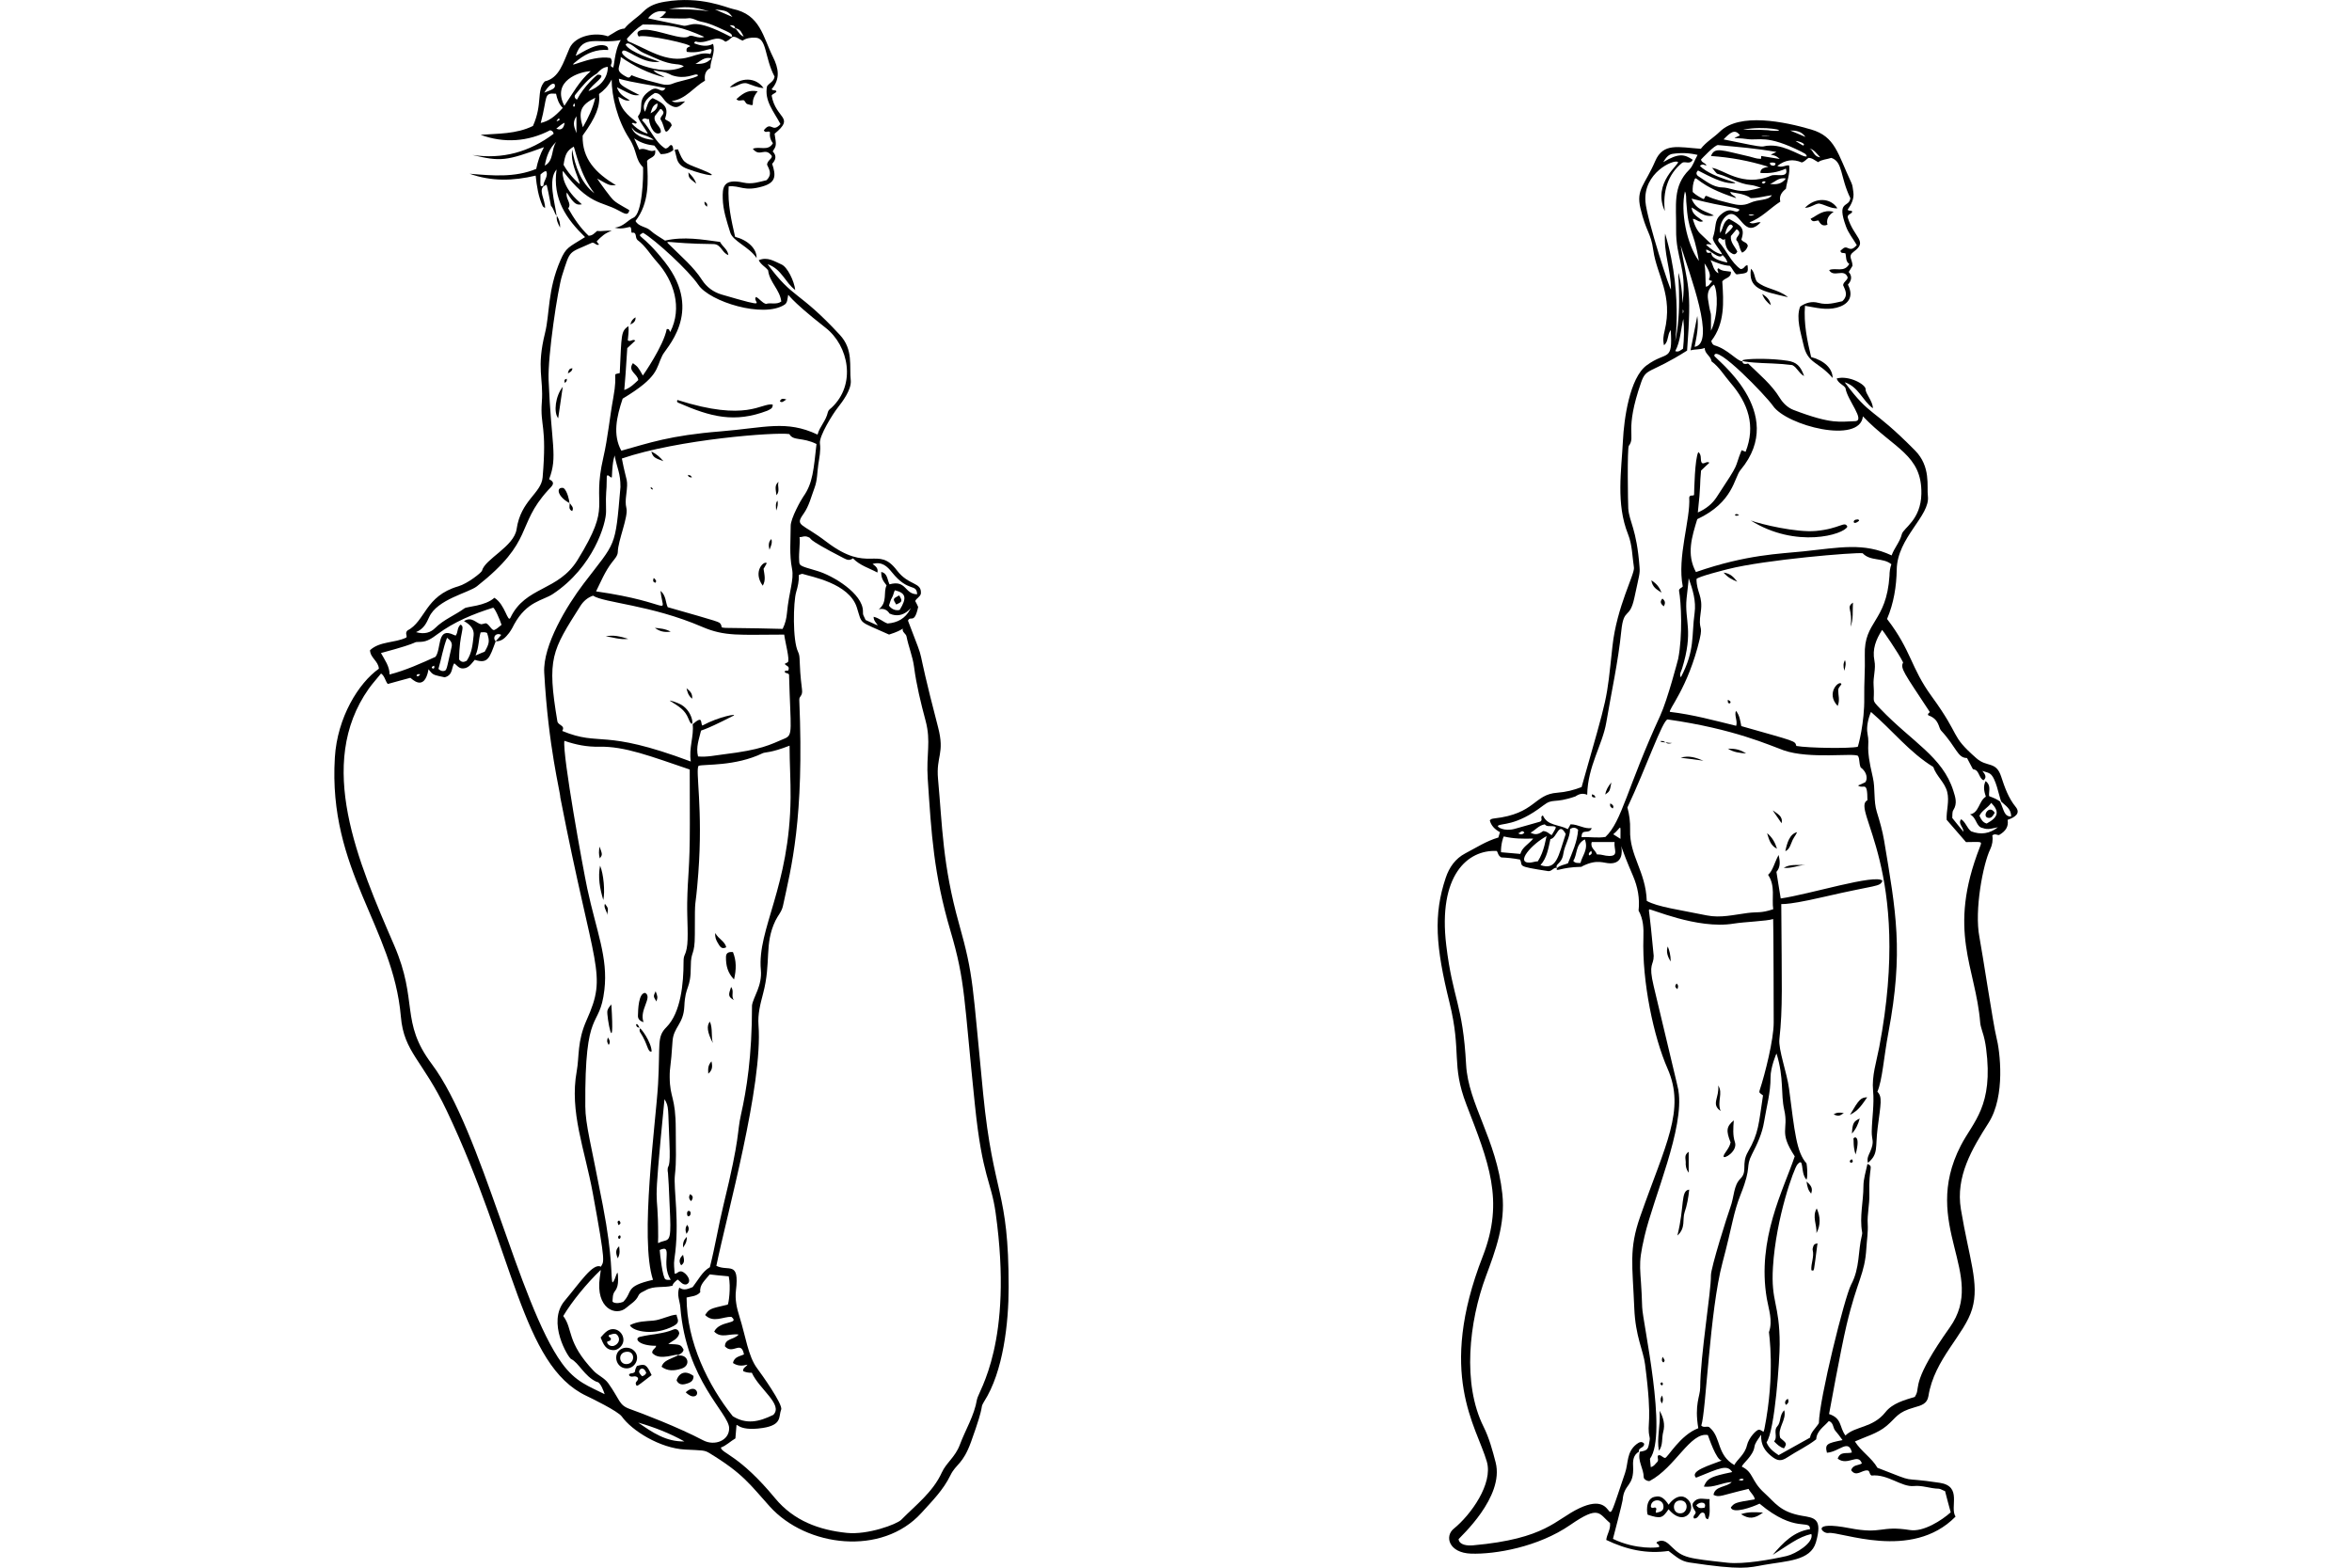 <?xml version="1.0" encoding="utf-8"?>
<!-- Generator: Adobe Illustrator 23.0.1, SVG Export Plug-In . SVG Version: 6.00 Build 0)  -->
<svg version="1.2" baseProfile="tiny" id="Layer_1" xmlns="http://www.w3.org/2000/svg" xmlns:xlink="http://www.w3.org/1999/xlink"
	 x="0px" y="0px" viewBox="0 0 900 600" xml:space="preserve">
<g>
	<path d="M366.96,353.51c-6.32-22.55-6.38-37.67-8.01-55.27c-0.83-9,2.67-9.67,0-19.93c-9.95-38.2-3.53-19.79-11.51-40.78
		c0.99-2.17,2.43,1.65,3.9-5.24c-0.31-0.72-0.72-1.54-1.13-2.26c0.51-1.13,1.75-1.44,2.16-2.77c0.44-4.62-4.59-2.95-9.14-8.94
		c-7.45-9.81-10.74,1.47-27.02-10.99c-9.44-7.23-12.15-5.89-8.73-10.68c2.13-3,2.94-6.59,4.21-9.96c1.09-2.89,1-5.96,1.44-8.94
		c0.38-2.57,1-5.34,0.62-8.01c-0.41-2.82,4.99-11.41,6.78-13.66c2.06-2.59,5.22-7,5.03-10.27c-0.64-5.77,1.08-11.95-4.21-17.67
		c-15.86-17.13-17.74-13.51-27.63-27.02c5.34,1.75,6.78,7.09,10.58,9.86c-0.41-3.49-3-8.78-5.24-9.76c-2.7-1.17-5.34-3.08-8.73-1.64
		c0.92,1.85,2.67,2.57,3.6,3.9c0.51,4.52,4.52,7.4,5.03,11.92c-1.85,1.34-4.11,0.31-5.86,0.92c-1.64-0.51-2.47-2.05-3.8-2.67
		c-1.86,1.86,6.6,4.85-13.15-0.92c-3.18-0.93-5.77-2.87-7.5-5.55c-3.31-5.12-7.91-8.94-12.12-13.15c-2.7-2.7-2.07-0.78,16.44-0.62
		c3.05,0.03,3.22,3.37,5.75,4.21c-0.31-2.26-2.26-3.18-3.18-5.03c-6.88-0.92-13.77-2.16-21.06-0.51c-1.85-1.23-3.93-2.34-5.65-3.9
		c-1.67-1.52-4.42-1.34-5.65-3.6c5.34-6.99,4.83-15,4.42-23.01c0.92-1.34,3.6-1.23,3.08-4.11c-2.05,1.13-3.7-1.23-6.06-0.21
		c-0.51-1.03-1.03-2.26-1.95-4.31c2.77,1.95,5.24,2.47,7.7,2.77c0.92,1.13,1.75,2.26,2.47,3.29c1.9,0,3.5-0.5,4.82-1.57
		c-0.18-0.61,0-1.42-0.71-1.92c-0.92-0.1-0.92,1.23-2.36,1.34c-4.01-2.47-5.65-7.5-8.94-10.89c1.03-1.34,1.75-0.1,2.67-0.41
		c0.39,3.49,2.53,6.73,4.52,5.14c0.41-2.36-3.08-3.6-2.26-6.27c0.72-0.92,1.44-1.85,2.05-2.67c0.92,0,0.82,0.72,1.23,1.03
		c0.21,1.23-1.13,1.54-1.13,2.88c2.08,3.12,1.11,7.5,4.31,2.36c-0.31-1.64-1.75-1.64-2.57-2.47c1.34-4.11,0.41-5.65-4.73-8.01
		c-2.05,1.13-2.05,3.49-2.98,5.24c-1.13-2.57,0.1-4.93,3.8-7.19c2.76,0,2.91,2.77,5.55,4.42c2.39,1.5,3.39,1.44,6.06-1.23
		c-1.95,0.1-3.7,0.82-5.14-0.1c5.44-0.72,8.42-5.34,12.74-7.81c-0.31-2.26,0.21-3.9,2.05-4.83c0-3.08,2.05-5.86,1.03-9.25
		c-2.36,1.23-4.73,0.72-7.19-0.21c0.1-1.03,0.92-0.62,1.34-0.51c4.33,0.58,6.98-3.1,10.58-0.1c1.93-0.7,2.21-1.9,3.08-1.9
		c1.27,0.01,2.23,1.03,3.5,1.48c1.34-0.92,3.08-1.23,4.83-1.13c4.52,0,3.51,7.56,7.4,14.9c-0.31,1.95-1.85,2.26-2.88,3.7
		c-1.13,5.55,2.67,9.76,5.14,14.48c-3.29,3.66-3.4-1.45-6.37,2.36c0.62,1.34,1.54,0,2.36,0.72c-0.21,1.44,0.1,2.98,1.13,4.21
		c-1.85,3.29-5.14,1.03-7.7,2.16c2.77,3.47,4.63-0.95,7.29,2.77c0,1.23-1.64,1.54-1.85,3.29c0.62,1.54,2.26,3.6-0.21,5.96
		c-2.67,0.62-5.55,1.66-8.83,0.92c-7.98-1.78-8,2.17-7.91,6.06c0.1,4.52,1.54,8.73,2.88,13.05c1.04,3.38,7.17,5.41,10.07,9.76
		c0.1-3.6-3.39-6.88-8.22-8.12c-1.44-6.27-2.88-12.64-2.47-19.31c4.49-0.45,5.8,2.14,13.05,0c5.06-1.5,5.11-4.1,3.6-8.63
		c1.34-1.44,1.85-3.08,0.21-4.73c1.44-2.26,1.44-2.26,0.72-6.78c7.96-6.56,0.54-5.43-1.13-14.59c0.41-0.82,1.54-0.82,1.85-1.64
		c-0.41-0.72-1.34-0.1-1.85-0.82c3.39-3.9,2.67-8.01,0.51-12.33c-3.87-7.75-4.83-16.25-15.41-18.39
		c-2.44-0.49-12.12-5.06-25.89-2.77c-3.18,0.53-5.99,1.41-8.42,3.9c-2.18,2.23-5.03,3.8-7.09,6.37c-2.42,0.2-3.65,1.5-6.37,2.98
		c-4.5-1.65-12.46-0.43-14.69,4.62c-2.46,5.57-3.86,11.32-9.45,12.64c-3.35,3.58-0.67,8.4-4.52,17.05
		c-6.47,3.18-13.56,2.88-20.03,3.39c8.94,3.29,18.08,2.67,26.61-1.75c0.82,0.21,1.13,0.51,1.34,1.34
		c-9.25,6.99-19.52,9.86-31.13,8.12c10.99,2.57,12.74,2.36,27.43-2.98c-1.54,2.77-2.36,5.44-2.98,8.32
		c-8.22,3.39-16.85,2.57-25.48,1.85c8.32,2.98,16.64,2.77,25.27,0.72c0.41,4.01,1.03,8.01,2.67,11.61c0.1,0.31,0.51,0.41,0.92,0.82
		c0.2-3.11-3.14-7.48,0.23-8.79c0.47-0.18,0.3-1.14,2.03,7.87c1.23,1.44,1.23,2.77,2.16,3.9c-0.62-5.1-3.46-13.9,0-17.77
		c-1.64,11.3,3.8,19,10.89,25.89c-6.35,3.97-7.26,3.87-9.45,8.94c-4.93,11.41-4.02,20.33-5.86,27.74
		c-3.36,13.57-0.53,17.22-1.23,26.5c-0.7,9.27,2.01,8.69,0.31,28.76c-0.52,6.18-8.34,8.74-9.96,19.83
		c-0.98,6.69-12.1,11.4-13.25,15.92c-0.19,0.73-5.51,4.93-9.04,5.96c-12.86,3.73-12.52,13.31-19.52,16.95
		c-1.03,1.13,0.1,1.95-0.41,2.67c-4.52,2.16-10.07,1.34-13.87,4.83c0.1,2.98,3.18,4.11,3.39,7.09c-7.75,5.47-15.91,18.6-16.85,34
		c-2.64,43.24,22.31,64.8,25.26,99.14c1.18,13.77,8.29,16.51,17.57,36.06c25.92,54.61,28.6,97.31,53.42,109.1
		c1.66,0.79,12.09,5.83,13.56,7.91c3.78,5.33,14.53,12.14,24.24,12.64c6.6,0.34,7.35,0.18,9.25,1.34
		c12.95,7.88,15.47,11.96,23.11,20.44c14,15.54,42.96,19.11,58.04,2.47c4.1-4.53,8.36-8.76,11.09-14.38
		c2.2-4.52,4.74-4.05,7.91-12.84c5.82-16.14,3.04-12,4.93-15.31c7.44-11.56,9.45-30.32,9.45-43.86c0-37.69-5.81-34.23-9.76-74.07
		C372.01,376.24,372.71,374.04,366.96,353.51z M251.61,39.57c0.1,2.26-1.34,2.98-2.67,3.8C249.43,41.97,249.57,40.28,251.61,39.57z
		 M309.32,205.58c2.03,0.81-2.7-0.31,13.46,8.01c1.23,0.63,2.26,1.13,3.6,0.1c2.67,2.77,6.16,3.7,9.35,5.44
		c0.4-1.53-0.51-2.34-1.84-3.29c3.6-1.03,5.61,0.95,7.4,3.18c6.35,7.94,9.41,4.08,9.66,8.42c-4.9,0-4-5.62-10.58-3.8
		c-0.93-1.91-0.72-4.21-3.17-4.73c0,2.4,0.63,3.29,2.05,5.14c-1.34,2.69,0.48,6.42-2.98,9.14c1.96-0.44,3.25,0.27,4.11,1.64
		c5.8,2.65,9.08-3.81,7.86-1.55c-1.85,3.42-4.75,5.05-8.6,5.35c-1.64-0.51-3.08-2.05-5.34-2.57c-0.2,2.8,5.16,5-3.08,1.23
		c-1-2.29-1.01-1.65-1.01-3.32c0-6.78-11.52-13.73-17.59-15.48c-7.24-2.09-6.69-1.99-6.83-4.16c-0.18-2.72,0.47-6.61,0.15-8.78
		C306.95,205.68,307.78,204.86,309.32,205.58z M344.27,233.42c-2.45,0.68-4.18-1.54-4.09-1.72c0.4-1.1,0.6-2.11,1.11-2.91
		c0.6-0.93,0.62-1.95,1.13-2.88C346.63,226.94,347.14,228.79,344.27,233.42z M307.39,190.07c-0.89,1.24-4.83,8.33-4.83,11.18
		c0,5.44-0.57,11,0.51,16.44c0.84,4.22-1.16,8.63-1.95,17.05c-0.18,1.95-0.62,3.9-1.64,5.96c-28.12-0.75-22.24,0.34-23.73-1.85
		c-0.59-0.87,0.15-0.64-20.24-6.46c-0.85-1.7-0.59-4.48-2.77-6.26c1.13,10.16,5.53,4.54-24.65,0.21c1.68-3.36,3.4-7.66,6.16-11.2
		c0.95-1.21,2.14-2.47,2.16-3.9c0.06-4.33,4.08-13.49,3.29-16.74c-0.4-1.65-0.3-3.18-0.1-4.83c0.84-7,0.25-4.23-1.64-14.18
		c21.57-7.37,59.02-10.18,64.1-9.35c1.47,2.73,4.94,1.08,10.38,3.8C311.34,179.61,311.06,184.95,307.39,190.07z M268.76,277.69
		c-0.84-0.98,0.42-4.12-3.7-0.51c0.52,4.65-1.55,9.14-0.72,14.28c-34.2-12.83-34.34-5.55-49.21-11.71c1.34-2.16-1.57-2.05-1.85-3.7
		c-4.05-24.13-2.11-26.91,8.83-44.17c1.14-1.79,2.78-3.22,4.83-3.9c4.16,2.77,22.14,3.5,41.71,11.92
		c8.84,3.81,14.37,2.98,31.43,2.98c0.32,2.73,2.32,10.02,1.34,10.59c-1.37,0.8-1.14,0.5-1.08,0.68c0.38,0.74,1.88,0.7,1.39,2.19
		c0,0.79-1.44-0.17-1.44,0.82c0.31,0.72,1.13,0.21,1.64,1.03c0.58,21.33,1.63,23.06-1.64,24.45c-5.78,2.45-8.84,4.3-23.32,6.06
		c-3.19,0.39-6.47,1.13-9.86,0.82c-0.9-3.54,0.41-6.69,1.1-9.72c0.13-0.58-0.29,0.66,12.44-5.88
		C282.38,273.02,275.25,274.18,268.76,277.69z M262.77,363c-0.64,3.15-1.21,2.23-1.21,5.29c0,7.9-0.98,19.26-6.57,24.86
		c-3.74,3.74-2.3,6.33-3.18,21.78c-0.83,14.47-7.13,59.34-1.94,74.9c-11.1,2.52-7.51,4.53-11.4,8.42c-2.65,1.02-4.1,0.17-4.1-0.2
		c0.17-1.3-0.08-2.6,1.02-4.02c0.86-1.11,1.12-2.51,1.12-4.06c0-6.54-0.87,0.18-2.15,0.87c-0.7-2.1,0.28-8.91-3.7-29.59
		c-4.54-23.59-6.64-30.83-6.69-37.77c-0.29-39.15,5.45-28.83,7.3-44.61c1.46-12.44-3.03-22.34-6.56-38.86
		c-1.58-7.42-9.54-51.08-8.75-56.48c4.42,1.54,8.73,2.36,13.25,2.26c9.91-0.22,19.81,3.69,34.72,8.73c0,8.54,0.04,10.17,0.04,20.97
		c0,17.58-0.83,19.24-1.01,30.09C262.86,351.86,263.54,359.23,262.77,363z M256.43,465.68c0.38,9.7-0.58,8.67-3.38,9.58
		c-1.62,0.53-1.2,1.34-1.2-1.9c0-22.26-2.37-3.58,2.42-52.68c1.8,3.01,1.27,3.34,1.88,16.35c0.51,10.83-0.65,8.66-0.67,10.5
		C255.46,450.31,255.52,442.59,256.43,465.68z M256.65,489.83c-0.94,0-1.38,0.12-2.02-0.2c-1.07-0.61-2.09-9.48-2.19-11.22
		C257.85,475.95,252.66,483.57,256.65,489.83z M246.06,89.09c4.62,2.66,17.43,14.39,21.16,19.93c4.35,6.45,24.86,12.84,32.98,7.6
		c1.17-0.75,1.07-2.18,1.39-3.64c0.08-0.7-0.27,1.06,14.33,12.47c8.82,6.89,11.85,21.67,2.26,30.61c-0.58,0.47-1.23,0.96-1.39,1.69
		c-0.76,3.44-3.11,5.42-3.95,8.58c0,0-0.02-0.01-0.03-0.01c-11.96-5.66-20.15-2.58-37.05-1.22c-19.47,1.56-27.39,4.45-38.01,7.4
		c-3.33-6.1-1.84-12.88,0.51-19.93c13.96-8.37,12.69-11.5,15.1-16.33c0.85-2.55,16.26-16.45,1.13-35.85
		C245.5,88.87,243.12,90.85,246.06,89.09z M241.74,48.71c1.74,3.18,5.65,2.47,8.42,4.83C245.85,53.34,242.15,51.18,241.74,48.71z
		 M249.14,34.43c-6,3.71-2.33,6.68-4.91,9.93c-0.66,0.66,2.83,5.08,3.62,6.69c0.14,0.29-3.52-0.85-6.1-3.78
		c0.78-0.78,1.32,0.75,1.95-0.41c-1.36-1.36-6.21-4-7.09-9.76c0.66,0,2.34,1.8,4.42,1.34c-1.26-0.95-4.11-2-4.93-5.03
		c0.01,0.01,0.02,0.01,0.04,0.02c6.14,3.12,6.13,3.16,8.59,2.96c-7.79-3.89-7.72-4.18-7.91-6.27h0.01c5.75,1.64,11.8,2.26,17.86,3.6
		C252.95,36.32,252.05,32.63,249.14,34.43z M257.77,31.87c-1.63,0.74-3.18,0.72-4.73,0.3c-3.8-1.03-7.7-1.85-11.4-3.39
		c-0.41,0.41-0.62,1.13-1.54,0.82c-5.53-2.77-2.57-3.61-2.57-7.81c5.13,3.56,10.6,6.32,16.74,7.81c-1.12-1.02-2.88-1.13-4.31-2.76
		c3.54,0.84,4.07,0.35,7.16,1.97c5.2,1.73,8.41-0.56,9.48-0.29C269.41,29.24,259.39,31.13,257.77,31.87z M266.1,24.47
		c1.87-0.93,3.3-2.86,6.15-2.16C270.4,24.47,268.25,24.47,266.1,24.47z M281.54,10.86c1.95,0.29,2.36,2,3.04,3.13
		c-1.89-0.59-2.44-3.05-3.57-3.17c-0.65-0.07-1.07-0.61-1.77-1.14C281.75,9.51,280.92,10.77,281.54,10.86z M280.27,6.49
		c-2.47-1.03-4.52-1.95-6.68-2.88C277.75,4.01,278.51,4.18,280.27,6.49z M271.33,4.34c-5.03-0.82-10.17-0.82-15.31-0.92
		C262.39,2.38,264.96,2.49,271.33,4.34z M254.9,4.63c-0.79,0.8-1.4,1.77-2.59,2.17c1.39,0.16,9.62,0.43,10.89,0.21
		c1.34-0.23,2.45,0.37,3.81,0.92c1.29,0.52,2.76,0.34,7.21,2.3c6.57,2.9,5.64,2.71,5.93,3.84c-0.28-0.07-0.69-0.03-0.91-0.18
		c-13.68-7.1-14.47-4.01-17.47-4.01c-12.48-2.55-10.8-2.25-13.77-2.88C250.98,3.03,255.07,4.47,254.9,4.63z M245.96,9.37
		c11.17,0,14.81,0.94,23.52,4.73c-2.33,0.95-4.79-1.08-5.86-0.21c-2.44,1.78-11.99-2.64-16.86-2.5c-2.2,0.06-3.64,0.8-2.35,2.6
		c2.18-1.09,21.63,3.14,19.5,3.83c-1.05,0.34-1.43,0.84-1.11,2.02c6.7,1.06,10.91-3.45,9.04,0.82c-5.71-1.29-8.37,3.58-17.47,1.14
		c-4.32-1.16-8.42-3.57-12.73-5.45c-0.72-0.31-1.64-0.41-1.75-1.54C241.74,12.76,243.7,10.81,245.96,9.37z M238.05,19.84
		c0.83-2.45,7.06,4.83,14.38,3.81c-2.11-0.76-11.41-3.57-13.05-6.57c1.17-1.82,4.31,2.09,6.89,3.18c4.07,1.72,7.91,3.93,12.42,4.31
		c1.03,0.09,2.16,0.21,2.98,0.82C252.98,30.03,237.24,22.23,238.05,19.84z M221.33,22.83c3.27-2.5,6.91-4.04,11.38-3.7
		c0.1-1.23-0.62-1.54-1.44-1.75c-3.92-0.96-11.14,4.48-10.96,3.92c2.76-8.52,8.52-4.24,17.23-5.98c-2.62,4.32-2.41,10.97-3.07,10.53
		c-1.88-1.01,0.62-1.36-0.83-3.65C225.65,20.82,214.7,27.89,221.33,22.83z M221.88,70.37c0.25,0.51-3.79-2.89-6.23-7.27
		c0.62-4.21,1.34-5.44,3.9-6.99c0.51,1.03,2.38,10.82,7.91,17.87c-5.13-3.85-7.37-10.38-8.53-16.74
		C218.32,62.53,220.74,66.31,221.88,70.37z M219.76,39.47c0.05,0.26,0.17,0.53,0.21,0.79C220.08,41.2,218.62,41.02,219.76,39.47z
		 M220.58,44.5c0,2.67,0,4.62,0,6.47C219.97,49.02,218.73,47.17,220.58,44.5z M225.2,34.85c1.22-2.67,7.81-6.27,3.49-6.27
		c-0.18,0-5.21,4.32-7.9,9.53c0,0.11-1.69-0.87-0.42-2.14c2.36-2.88,4.62-5.86,8.01-7.81c1.13-1.23,2.36-2.47,4.21-2.57
		C232.6,30.32,229.02,33.58,225.2,34.85z M227.77,37.41c-0.92,4.11-2.67,7.7-4.73,11.3C221.1,42.55,222.33,40.08,227.77,37.41z
		 M226.03,27.24c-4.31,3.7-6.88,8.53-10.07,13.25C210.96,30.87,221.8,27.39,226.03,27.24z M212.26,32.28
		c0.58,1.63-1.17,2.05-4.01,3.18C209.08,34,211.26,31.16,212.26,32.28z M206.91,47.07c2.75-10.31,0.91-11.59,5.86-11.2
		c0.41,1.95,1.03,3.9,2.57,5.44C212.05,44.91,209.89,46.35,206.91,47.07z M212.88,46.35c0.41-0.1,0.51-1.44,1.34-0.72
		C214.32,45.73,213.6,46.45,212.88,46.35z M207.95,71.05c-1.49,0.75-1.13-0.1-1.13-4.25c0.57-0.57,2.1-1.79,2.32-1.04
		C209.73,67.75,207.96,69.23,207.95,71.05z M208.46,63.4c0.62-3.49,1.75-6.68,4.42-9.14C210.82,57.14,212.06,61.45,208.46,63.4z
		 M212.87,49.23c1.13-0.82,1.95-1.75,3.18-2.26C215.79,49.04,214.74,50.1,212.87,49.23z M164.21,236.2
		c3.08-6.84,15.1-9.3,18.29-11.81c22.2-17.51,14.76-23.1,27.22-36.78c1.36-1.49,3.23-2.8,0.41-4.21c3.35-8.78,0.79-13.06-0.21-38.01
		c-0.36-9.14,3.53-34.83,5.14-39.86c3.36-10.49,2.25-8.34,11.51-12.64c1.13-0.1,1.54,1.23,2.67,0.72c-0.41-0.51-0.72-0.82-0.92-1.23
		c1.74-1.84,3.37-3.32,5.75-4.01c-2.05-0.31-3.9,0.31-5.55,0c-1.03,0.82-1.75,1.85-3.29,1.85c-3.16-2.96-5.67-6.69-7.81-10.48
		c1.54-1.95-1.23-3.7-0.51-6.06c3.06,5.09,4.13,4.74,5.73,4.52c0.1,0-0.15-0.05-2.09-1.93c-5.95-5.79-5.39-11.16-5.1-10.78
		c10.02,13.08,14.57,11.46,21.06,14.97c2.68,1.44,3.74,2.14,4.3,0.12c0.28-0.28-4.17-2.19-6.1-4.01c-1.16-1.09-5.09-6.52-6.21-8.24
		c5.1,2.88,4.64,2.57,7.19,2.57c-7.72-4.66-12.97-10.03-12.74-19c5.14-7.09,6.78-11.3,6.27-15.92c1.85-1.34,3.49-2.98,4.83-5.55
		c0,6.41,2.25,15.68,6.68,22.5c3.27,5.04,2.14,7.89,5.34,11.09c0.14,3.75-0.25,17.81-3.7,19.31c-2.28,0.99-3.8,3.49-7.19,3.8
		c3.01,0.9,5.75-0.52,6.05-0.21c0.55,0.57,0.17,2.15,0.57,2.15c2.05-0.35,1.09,1.76,2.11,2.77c3.16,2.33,4.87,5.5,7.42,8.33
		c6.6,7.33,9.84,17.63,5.16,26.86c0,0.12-0.03,0.04-0.33-0.57c-0.14-0.39-0.28-0.6-1.03-0.51c-1.18,6.36-9.04,17.67-9.14,17.77
		c-1.92-3.41-1.91-3.3-3.8-4.73c-2.16,3.08,1.75,4.01,2.05,6.47c-1.42,1.31-2.93,2.93-5.23,3.76c-0.32,0.08,0,0.98,1.02-15.98
		c0.11-0.1,2.98-2.77,3.08-2.88c-1.02-0.81-1.83,0.68-2.88-0.1c0.1-1.63,0.51-3.62,0.21-5.44c-2.85,2.1-2.57,2.84-3.29,17.98
		c-3.23,0.81-0.56-0.93-2.47,9.45c-1.4,7.61-2.07,15.3-3.8,22.81c-4.66,20.17,3.71,17.18-9.86,39.24
		c-7.39,12.02-19.93,10.07-25.68,22.09c-1.06,2.22-1.97-5.01-6.16-7.6c-3.54,3.21-10.45,3.32-11.4,4.01
		c-3.69,2.68-8.01,4.31-11.3,7.6c-1.65,1.65-3.97,2.49-7.29,1.54C162.15,240.72,163.19,238.46,164.21,236.2z M161.07,245.65
		c2.46-0.08,4.32-1.44,6.3-2.91c6.4-4.74,13.65-7.75,21.28-10.14c0.6-0.19,2.74,4.81,3.27,6.54c-0.9,0.64-1.67,1.51-2.58,1.88
		c-1.15,0.76-2.2-2.47-3.55-2.47c-0.58,0.12-1.38,0.38-1.62,0.38c-2.01-0.35-3.55-3.16-6.63-1.21c2.47,1.34,3.96,3.08,3.7,5.44
		c-0.37,3.38-0.62,6.78-2.67,9.76c-1.2,0.62-2.04,0.58-2.88-0.51c0-10.19,2.54-12.51,0.51-13.35c-1.46,1.46-0.78,2.82-1.85,4.21
		c-0.59-0.2-1.23-0.53-1.84-0.74c-5.22-1.77-3.66,5.92-5.87,8.86c-5.1,2.31-11.43,5.2-17.57,6.76c0-3.18-1.83-5.52-3.29-8.22
		C163.13,245.31,156.68,245.8,161.07,245.65z M191.81,242.98c-0.82,0.92-1.44,1.75-2.16,2.46
		C188.32,243.9,189.75,241.95,191.81,242.98z M185.45,249.44c-1.11,0.42-0.48,0.13-3.49,1.44c1.34-3.18,1.13-6.16,1.95-8.83
		c0.9-0.08,1.74-0.2,2.47,0.21C187.4,245.33,187.3,246.26,185.45,249.44z M172.81,247.59c-2.06,8.86-1.72,9.12-3.22,9.24
		c-0.61,0.05-1.19-0.25-1.82-0.81c1.13-3.9,1.75-7.91,3.29-11.92C172.51,245.13,173.15,246.16,172.81,247.59z M166.21,255.37
		c-0.01,1.2-2.16,0.01-0.07-0.59C166.19,255.03,166.21,255.22,166.21,255.37z M160.8,258.07c-0.48,0.63-0.88,1.07-1.44,0.51
		C159.58,257.92,160.09,257.98,160.8,258.07z M215.04,521.77c-16.62-22.88-30.59-88.9-49.82-114.54
		c-12.17-16.22-5.09-23.89-14.38-45.41c-13.8-31.94-30.11-69.28-9.76-98.19c1.44-2.05,3.18-3.9,4.73-5.86
		c1.45,0.99,1.55,2.78,2.57,4.01c2.77-0.82,5.75-1.54,8.63-2.36c0.53,0.26,5.31,5.57,6.95-3.12c0.07-0.38-0.1-0.12,1.05,1.1
		c0.91,0.96,1.76,1.13,5.15,1.82c3.34-0.84,2.53-4.03,3.7-5.34c1.03,0.82,1.75,1.99,3.29,1.95c2.26-0.05,3.29-1.95,4.52-3.29
		c5.14,1.66,5.65-0.78,8.01-7.09c0,0,0-0.01-0.01-0.01c2.46,0.1,3.81-1.53,5.13-3.18c0.73-0.92,1.94-3.18,1.94-3.29
		c4.87-8.88,11.02-9.11,14.79-11.61c15.59-10.31,20.49-27.15,20.38-31.67c-0.21-8.75,0.26-6.44,0.26-12.6
		c-0.15-2.39,1.31-0.37,1.68-0.36c0.1,0,0.28-0.05,0.28-0.05c0.29-7.35,1.03-7.61,1.03-8.42c1.09,5.46,2.26,6.71,2.26,12.13
		c-2.04,23.87-1.63,20.6-14.07,36.96c-6.37,8.38-15.68,23.63-15.1,34.11c1.59,28.7,6.16,45.59,6.16,47.77
		c13.06,67.1,18.14,67.08,10.07,85.17c-3.69,8.26-2.75,13.85-3.8,19.62c-2.82,15.48,3.08,29.87,6.16,46.64
		c5.14,27.92,4.2,25.94,3.09,28.15c-3-1.61-7.98,6.07-13.86,13.05c-6.92,8.21,1.36,21.77,2.47,22.28c2.86,1.33,5.13,6.68,9.76,8.73
		c1.53,0,2.83,3.97,3.08,4.73C225.37,530.55,220.31,529.03,215.04,521.77z M244.21,544.47c6.16,1.75,12.12,4.11,17.67,7.19
		C254.89,551.87,249.55,548.17,244.21,544.47z M269.07,551.25c-9.6-5.06-23.5-10.36-28.15-12.02c-4.14-1.48-3.66-3.49-8.12-9.76
		c-1.53-2.16-3.9-2.98-5.57-4.73c-10.63-11.18-7.85-15.99-11.71-21.06c3.34-5.58,8.9-12.4,14.34-17.63
		c0.09-0.08-0.32,2.65-0.35,2.85c-1.68,11.91,6.15,15.11,10.16,11.6c1.64-1.44,3.67-2.48,4.62-4.62c0.5-1.14,1.74-1.45,2.77-2.05
		c3.17-1.87,6.78-0.82,10.27-1.75c0.21-1.03,1.13-1.64,1.95-2.36c1.13,0.72,1.85,2.16,3.39,1.85c2.45-1.06,0.01-4.35-1.75-4.93
		c-1.44-0.31-1.64,0.92-2.77,0.82c-0.11-1.91-0.39-3.61-0.1-5.55c2.16-14.35-0.42-26.7,0.21-32.26c0.61-5.45,0.33-8.95,0.32-17.41
		c-0.02-12.59-2.26-11.82-2.32-19.98c-0.03-4.14,0.46-3.53,1.08-13.66c0.34-5.56,4.21-6.54,4.52-13.46
		c0.38-8.33,2.48-6.25,2.48-15.38c0-6.02,1.54-3.76,1.54-12.06c0-17,0.09-7.12,1.33-23.51c1.85-24.68-1.19-39.41,0.1-41.09
		c2.12-0.71,13.94,0.3,24.55-4.83c0.97-0.47,2.94-0.02,10.27-2.88c0,6.8,0.45,13.36,0.39,19.84c-0.32,34.14-12.8,50.39-11.38,65.94
		c0.57,6.18-2.87,10.29-3.38,13.6c0,19.59-2.11,32.44-4.21,41.77c-1.66,7.37-0.14,7.77-6.68,34.52c-1.93,7.91-3.18,15.82-5.24,23.94
		c-2.88,1.64-4.42,4.83-6.57,7.6c-1.64,0.62-3.29,1.54-5.14,0.21c-1.02,2.79,0.22,5.14,0.41,7.5c2.24,28.07,18.56,40.51,18.68,46.25
		C279.11,551.37,273.43,553.55,269.07,551.25z M279.86,503.99c3.48,2.9-4.44,1.24-6.57,5.65c2.67,2.77,5.96,0.62,9.35,1.13
		c-1.85,2.05-5.24,1.44-5.24,4.52c3.06,3.38,6.16-2.57,7.29,3.09c-1.38,0.69-3.77,0.81-4.21,3.29c1.85,1.23,3.6,1.13,5.55,0.62
		c-0.62,0.92-1.85,1.23-1.64,2.47c0.72,0.41,2.26,0.72,3.29,0.62c2.84,6.31,12.13,12.22,8.22,16.13c-5.51,2.7-10.3,3.75-15.51,0.51
		c-9.29-11.59-17.67-28.43-17.67-45.41c1.65-0.49,3.76-0.36,5.24-2.05c-0.4-2.82,1.81-4.52,3.5-6.68c0.22-0.28-0.22-0.03,7.39,0.61
		c0.9,4.16-0.06,10.73-0.4,10.83c-6.96,1.59-7.01,1.62-8.64,3.97C272.97,506.45,276.67,503.89,279.86,503.99z M373.84,535.63
		c-1.05,6.25-4.39,11.52-6.57,17.36c-1.76,4.7-5.2,6.87-6.88,10.58c-3.43,7.53-9.91,12.38-15.51,18.08
		c-1.72,1.75-12.84,5.86-20.85,5.03c-10.59-1.09-20.32-4.64-27.43-13.25c-13.73-16.62-20.52-17.15-20.75-19.42
		c2.05-0.72,3.6-2.36,5.55-3.49c0.08-1.24,0.23-2.46,0.35-4.2c0.2-2.88-0.41,1.82,10.13,0.2c7.55-1.16,5.98-4.42,7.03-7.04
		c0.78-1.96-7.71-13.8-9.18-15.77c-3.49-4.67-4.38-12.24-6.78-19.83c-1.04-3.28-1.75-6.52-1.34-9.96c1.4-11.62-2.82-7.11-7.5-9.45
		c4.07-19.83,17.88-69.24,16.13-92.15c-0.32-4.2,0.71-8.09,1.75-12.02c3.22-12.22,0.34-18.74,4.73-27.94
		c0.93-1.95,2.39-3.38,2.88-5.65c3.13-14.64,8.19-32.92,6.25-78.82c-0.07-1.63,1.37-1.35,1.04-3.99
		c-1.39-11.09-0.43-12.2-1.53-14.47c-2.11-4.36-1.82-19.04-0.71-22.8c0.64-2.15,1.13-4.31,1.03-6.57c0.62-0.21,1.13-0.51,1.44-0.41
		c3.22,1.08,17.78,3.53,20.75,12.84c2.18,6.84,0.32,4.92,12.33,10.38c6.19-1.94,5.13-2.97,5.21-1.77c0.07,1.05,1.27,1.48,1.47,2.49
		c0.77,3.91,2.35,7.6,2.88,11.61c0.91,6.99,2.61,13.88,4.42,20.65c2.14,8.03,0.2,12.75,0.82,22.19c1.4,21.15,2.26,36.43,8.73,58.35
		c5.74,19.46,5.05,25.52,9.35,66.77c2.89,27.76,6.14,28.53,7.91,41.09C387.91,513.85,374.39,532.34,373.84,535.63z"/>
	<path d="M257.66,57.41c0.01,0.01,0.01,0.03,0.01,0.03C257.81,57.3,257.76,57.31,257.66,57.41z"/>
	<path d="M692.31,550.37C693.11,549.91,692.06,550.48,692.31,550.37L692.31,550.37z"/>
	<path d="M771.3,308.82c-2.81-3.46-4.2-7.5-5.55-11.61c-1.98-6.03-5.37-3.4-9.45-6.99c-10.45-9.18-5.52-7.75-17.16-23.73
		c-8.07-11.08-7.63-17.32-17.05-29.59c2.57-6.06,3.6-12.53,3.7-18.9c0.2-12.33,12.87-20.55,11.92-28.15
		c-0.46-3.68,1.22-11.24-4.93-17.46c-16.97-17.16-16.65-12.32-26.91-26.09c5.34,1.75,6.78,6.99,10.79,9.96
		c0-2.79-2.89-5.62-2.77-7.29c0-1.9-6.49-5.41-11.09-4.11c0.62,1.95,2.77,2.47,3.39,3.7c0.6,4.48,7.84,12.54,3.6,12.64
		c-5.66,0.12-8.65,1.38-23.52-4.31c-2.16-0.83-3.99-2.58-5.24-4.62c-3.15-5.16-7.81-8.94-12.12-13.15c-1.34,0.41-2.16,0.1-2.16-0.82
		c-2.03,0-5.56-4.69-10.79-6.16c-0.51-0.21-0.92-0.72-1.13-1.64c5.24-6.78,4.73-14.9,4.21-22.81c1.03-1.44,3.49-1.23,3.29-3.7
		c-1.64-0.31-3.49-0.1-4.73-1.34c-0.92,0.51,0,1.03-0.1,1.95c-2.05-1.23-1.95-3.39-2.98-5.03c2.47,1.03,4.93,2.05,7.4,2.16
		c1.13,1.13,1.44,2.47,2.57,3.29c4.52-0.51,4.52-0.51,4.21-3.49c-1.13-0.1-1.13,1.44-2.67,1.44c-3.6-2.47-5.24-6.99-8.22-10.27
		c-0.41-0.51-0.51-1.03,0-1.54c0.92-0.41,1.13,1.23,2.26,0.31c0.1,2.57,0.71,4.54,2.88,5.65c0.82,0.42,1.34,0.1,1.85-0.82
		c-0.82-1.85-2.77-3.49-2.47-5.96c0.62-0.82,1.44-1.64,2.16-2.57c0.62,0.21,0.82,0.62,1.03,1.03c0.31,1.23-1.23,1.75-1.13,3.08
		c1.23,1.13,1.03,3.29,2.26,4.83c1.23-0.62,1.85-1.54,2.16-2.57c-0.21-1.54-1.95-1.34-2.47-2.47c1.54-4.52-0.31-5.44-4.73-7.91
		c-2.36,1.03-2.16,3.7-3.39,5.44c-0.41-2.77,0.9-5.91,3.08-6.99c4.68-2.32,5.89,9.7,12.43,2.88c-1.54-0.31-2.88,1.03-4.31,0
		c4.62-1.64,7.81-5.34,11.81-7.91c-0.51-2.26,0.62-3.7,2.16-4.93c0.41-2.98,1.64-5.75,1.23-8.94c-1.34-0.21-2.77,1.03-4.52,0.21
		c2.98-2.36,6.06-2.77,9.35-1.34c1.13-0.31,1.75-1.23,2.57-1.75c1.44,0,2.36,0.92,3.7,1.64c1.34-1.03,3.18-1.03,5.03-1.64
		c4.52,1.51,3.28,7.14,7.29,15.41c-0.43,3.87-5.45,0.53-1.64,10.89c0.94,2.56,2.67,4.62,4.11,7.09c-1.03,1.03-1.84,1.93-3.39,1.13
		c-1.43-0.74-2.05,0.41-2.88,1.03c0.21,1.23,1.13,0.62,1.95,1.03c0.31,1.34,0,3.08,1.44,4.01c-1.95,3.49-5.24,1.23-7.7,2.36
		c1.73,3.08,5.72-0.88,7.09,2.77c-0.1,1.23-1.54,1.54-1.75,2.98c0.72,1.75,2.16,3.9-0.31,6.16c-2.88,0.62-5.76,1.55-9.14,0.62
		c-2.57-0.71-4.93,0-6.99,1.44c-1.68,4.48,0.34,10.22,1.23,14.38c1.63,7.65,5.6,6.41,11.2,12.94c0-3.6-3.18-6.68-8.22-8.01
		c-1.54-6.37-2.88-12.84-2.36-19.62c4.31,0.72,8.02,1.76,12.12,0.72c4.01-1.02,6.88-3.8,4.31-8.83c1.23-1.34,1.85-3.08,0.31-4.83
		c0.51-0.82,1.03-1.64,1.44-2.36c0-2.55-1.97-3.63,0.51-5.44c5.52-4.04,0.06-5.17-2.36-13.15c0-1.34,1.54-1.13,1.75-2.16
		c-0.41-0.72-1.13,0-1.75-0.72c1.34-1.95,2.6-4.22,2.16-6.88c-0.19-1.13-0.23-2.35-0.72-3.39c-5.3-11.29-6.17-17.73-15.41-20.44
		c-10.15-2.98-27.38-6.56-34.93,0.82c-2.34,2.29-5.24,3.9-7.29,6.57c-8.64-0.6-14.38-2.43-17.46,4.73
		c-3.99,9.26-7.36,10.68-5.65,17.98c2.18,9.29,3.95,9.14,4.93,16.13c1.35,9.65,7.65,17.08,4.31,30.92c-0.4,1.65-0.72,3.39-0.21,5.44
		c1.85-1.54,1.13-3.9,2.57-5.86c0.79,12.67-1.38,7.74-9.25,13.56c-6.51,4.82-8.64,20.66-9.04,28.76
		c-0.56,11.53-2.72,24.13,1.95,35.85c1.64,4.11,1.6,8.53,2.26,12.74c0.39,2.48-6.57,14.95-8.22,30.1
		c-2.4,22.06-1.38,17.14-11.81,53.93c-2.88,1.13-6.06,1.93-9.25,2.16c-9.12,0.64-8.34,8.07-24.24,9.86c-0.62,0.1-1.13,0.1-1.64,0.72
		c0.51,2.05,1.95,3.49,3.9,4.52c-0.21,0.72-0.41,1.44-0.62,2.05c-4.62,1.34-8.52,3.92-12.64,6.06c-3.79,1.97-6.16,5.34-7.5,9.35
		c-4.75,14.15-3.87,26.26,1.44,47.77c4.74,19.19,0.55,23.62,6.47,39.04c8.44,21.95,14.64,36.56,6.27,58.04
		c-17.58,45.11-2.44,64.92,1.54,78.59c2.47,8.46-6.16,20.44-12.64,25.68c-3.63,2.94-1.85,9.26,6.57,9.55
		c9.26,0.32,25.76-2.52,38.01-10.99c11.24-7.77,10.92-4.24,15.2-0.72c0.31,2.47-1.23,4.31-1.44,6.47c7.7,3.7,15.51,5.44,23.83,4.21
		c3.07,2.3,4.67,3.91,8.01,4.42c20.1,3.03,22.46,2.01,28.56,0.92c8.56-1.53,17.77-1.52,19.83-8.63c2.68-9.27-0.73-9.38-5.34-10.17
		c-8.35-1.44-10.3-5.05-14.38-8.73c-5.2-4.7-4.07-7.89-8.63-10.07c0.31-1.25,4.33-4.09,4.83-7.6c0.21-1.44,1.23-2.67,2.57-4.62
		c-0.21,4.01,1.55,6.26,3.8,8.12c2.37,1.95,3.8,2.15,6.27,0.51c3.59-2.37,7.6-4.21,10.99-6.88c0.21-3.29,2.98-4.83,4.83-6.99
		c1.85,0.62,1.51,2.59,2.47,3.7c0.9,1.05,1.75,2.16,2.77,3.6c-5.94,1.19-6.82,1.52-5.96,4.83c4.76-0.35,8.22-5.45,9.55-0.1
		c-1.85,0.62-4.42-0.62-5.44,2.36c3.8,3.01,7.85-2.34,9.25,1.85c-1.34,0.82-3.39,0.41-4.11,2.57c1.95,2.77,4.11-0.1,6.16,0.1
		c1.13,0,0.62,1.34,1.64,1.95c6.27-0.66,11.45,4.5,16.23,4.01c3.18-0.33,6.27,0.98,9.45,1.03c0.72,0.01,1.54,0.62,2.47,0.92
		c0.72,2.67,1.34,5.34,2.16,8.12c-3.37,3.02-10.41,7.6-15.61,6.78c-11.53-1.82-10.41,1.73-23.11-0.72
		c-15.36-2.96-10.29,2.23-8.12,1.85c4.55-0.8,31.85,10.88,48.69-6.27c-2.34-3.62,2.73-11.61-6.06-12.94
		c-16.59-2.51-7.34,0.66-23.83-5.75c-2.16-3.8-6.16-6.16-8.63-10.07c4.11-1.85,8.66-3.05,12.12-5.96c3.94-3.31,3.99-5.22,10.68-7.09
		c2.65-0.74,4.87-1.37,5.34-4.31c2.27-14.28,13.84-23.47,16.74-33.39c2.84-9.71-1.16-19.18-4.31-38.11
		c-2.09-12.57,4.25-23.15,10.58-33.08c6.56-10.29,4.37-27.56,2.98-32.87c-1.09-4.15-5.44-32.9-6.47-38.21
		c-2.01-10.3,1.4-27.99,4.11-33.59c0.8-1.65,1.13-3.6,0.82-5.34c1.03-0.92,2.15,0.09,2.67-0.21c2.55-1.48,3.6-3.29,3.18-5.75
		C771.17,312.76,773.27,311.24,771.3,308.82z M663.13,86.72c-0.72,1.13-1.64,2.05-2.98,3.08C660.27,88.02,661.93,84.33,663.13,86.72
		z M696.52,60.22c-2.67-0.31-2.57-2.77-4.12-3.39C694.13,57.24,694.96,58.56,696.52,60.22z M723.02,220.37
		c-1.19,17.87-9.84,17.22-9.45,30.41c0.16,5.45-0.3,10.79-0.21,16.13c0.17,9.6-2.36,18.91-2.5,18.91
		c-3.13,0.71-18.88,0.5-23.49-0.32c-0.55-2.05,0.04-1.57-21.06-7.6c-0.41-2.05-0.62-4.11-2.05-5.86c-0.69,1.9,0.7,3.78,0.1,5.75
		c-8.4-2.04-16.51-4.3-25.32-5.33c-0.99-0.5,6.93-9.14,11.35-27.85c1.41-5.98-0.71-2.86,0.41-10.38c0.92-6.17-1.58-7.38-1.63-12.57
		c-0.01-0.85,11.54-3.72,12.11-3.86c13.98-3.57,48.57-6.47,51.47-6.06c2.98,3.18,7.7,1.54,10.99,4.21
		C723.22,217.39,723.02,218.93,723.02,220.37z M645.37,229.08c0.37-3.76,0.67-5.45,0.81-7.79c1.56,4.44,2.9,8.77,2.26,13.35
		c-1.22,8.79,0.22,14.11-5.24,24.55c-0.81-0.81,0.26-2.69,0.41-3.18C648.15,241.44,644.54,237.64,645.37,229.08z M678.44,155.34
		c5.22,7.58,33.28,14.79,34.41,4.01c11.86,12.41,22.65,14.67,22.37,29.63c-0.19,10.07-6.89,13.08-7.48,15.47
		c-0.73,2.98-2.88,5.24-3.9,8.12c-10.76-5.01-19.76-3.02-33.8-1.54c-9.05,0.96-21.51,1.13-41.09,7.91
		c-3.7-6.88-1.54-13.46,0.51-20.24c13.87-6.47,14.09-15.87,16.54-18.8c18.54-22.16-10.12-42.81-10.03-43.78
		C656.44,131.45,675.74,151.43,678.44,155.34z M654.71,126.58c0-10.21,0.2-3.15-1.13-12.02c-0.32-2.15,0.1-4.21,2.26-5.65
		C657.43,111.38,657.5,120.99,654.71,126.58z M655.22,107.58c-0.82,0.72-1.13,1.95-2.47,2.16c-0.21-3.18-0.1-6.06-0.51-8.94
		C656.78,107.43,651.84,106.56,655.22,107.58z M660.97,100.49c-7.41-1.56-5.81-3.81-6.21-3.81c-0.75,0-1.9,0.59-1.9-1.12
		c1.29-0.14,5.07,4.09,6.27,2.04C659.12,97.65,660.68,98.87,660.97,100.49z M658.4,82.2c-2.59,2.31-1.51,4.58-2.95,8.75
		c-0.42,1.21,2.89,4.87,3.55,6.41c-2.46-0.46-4.26-2.05-6.15-3.65c1.48-1.18,4.82,2.5-2.36-4.42c-1.73-1.67-2.81-5.54-2.71-5.54
		c1.5,0.14,2.32,1.62,3.94,0.91c-1.98-1.65-4.22-2.46-4.42-5.24c2.6,1.3,4.41,3.88,8.53,3.08c-2.56-1.54-6.92-1.99-8.53-6.47
		c14.4,3.6,16.05,3.03,18.39,4.2C663.99,82.68,662.8,78.28,658.4,82.2z M650.08,99.87c-4.73-6.47-7.09-19-5.34-26.61
		c0.62,1.23,0.43,2.57,0.51,3.8C646.09,90.13,647.88,86.65,650.08,99.87z M669.09,82.2c0.62-0.1,1.34-0.21,2.26,0.1
		C670.32,82.51,669.6,82.72,669.09,82.2z M669.6,77.68c-2.46,1.14-4.73,0.84-7.19,0.21c-3.09-0.8-6.16-1.44-9.04-2.77
		c-1.33-0.62-0.72,1.03-1.64,1.03c-1.34-0.72-2.77-1.44-4.01-2.67c-0.09-1.64,0.07-3.22,0.7-4.77c0.76-1.86,0.93,2.3,15.94,7.13
		c-0.76-1.27-2.06-1.07-2.26-2.47c0.43,0.43,5.42,0.54,7.81,2.47c2.98,0,5.55-0.82,8.12-1.13C676.47,76.94,673.06,76.08,669.6,77.68
		z M674.12,69.88c0.51-0.51,0.92-0.72,1.54-0.21C675.08,70.25,674.78,70.54,674.12,69.88z M677.31,70.39
		c1.85-0.62,3.29-2.67,6.06-2.05C681.83,70.38,679.83,70.75,677.31,70.39z M690.86,52.41c-1.85-0.82-3.9-1.64-5.86-2.47
		C687.27,49.95,689.43,50.25,690.86,52.41z M689.94,55.7c-0.72-0.41-1.44-0.82-2.88-1.75C688.71,54.05,691.27,55.17,689.94,55.7z
		 M679.18,50.07c-3.32-0.05,0.35-0.43-12.26-0.43C675.29,47.97,684.5,50.14,679.18,50.07z M674.57,52.06
		c-0.22-0.04-0.43-0.08-0.66-0.16C680.67,51.9,675.02,52.14,674.57,52.06z M665.8,51.8c-3.37,1.69-2.71,0.65,2.88,1.44
		c4.54,0.64,7.29-1.85,20.65,4.83c0.73,0.51,1.76,0.63,2.05,1.75c-1.43,0.71-7.53-4.2-13.87-4.11c-5.05,0.07,1.31,1.67-17.98-2.36
		C662.04,50.75,663.88,49.14,665.8,51.8z M650.48,63.51c1.01-1.01,1.7-0.33,2.47-0.1c-0.21-1.13-1.85-1.03-2.05-2.36
		c0.33-0.34,5.35-5.73,6.55-5.53c8.03,0.78,14.33,1.22,22.32,2.65c-4.17,2.08-1.5-0.06,1.23,2.67c-10.49-1.69-5.82-0.95-7.09-1.13
		c0,1.18,0.12,1.05-0.47,1.06c-1.37,0.01-2.65-0.56-3.94-0.85c-10.84-2.44-13.37-3.82-14.79-0.21c7.4,0.51,14.38,1.75,21.98,4.11
		c-2.05,0.41-3.08,0.82-3.08,2.36c3.4,0.28,6.55-0.19,9.76-1.64c1.29,3.88-3.74,1.86-5.65,2.68c-10.96,4.7-18.44-2.59-22.7-2.98
		c0.84,0.51,1.6,2.36,2.47,2.36c4.21,1.13,7.91,3.8,12.43,4.21c1.13,0.1,2.26,0.51,3.9,1.03c-0.43,0-3.53,1.14-6.61,1.23
		c-3.36,0.1-5.27-1.27-8.29-1.35c-3.53-0.09-6.36-2.58-8.95-4.21c-0.93-0.59-1.12-1.45-0.21-2.26c4.79,2.49,9.32,4.83,12.99,4.88
		C667.95,70.2,655.68,68.55,650.48,63.51z M679.46,62.58c-0.21,0.82-0.62,0.92-1.13,0.82c-0.51-0.1-1.13-0.21-1.03-1.13
		C678.02,62.27,678.64,61.97,679.46,62.58z M639.4,110.69c0,1.61-9.18-26.59-9.76-33.42c-0.94-11.06,10.66-16.36,12.39-15.3
		c1.12,0.69-10.01,7.82-4.99,18.79c-0.81-7.34,1.03-13.93,6.68-18.49c1.24-0.62,2.97,0.82,4.01-1.13c-3.18-2.08-5.27-2.69-11.3,0.92
		c1.03-1.64,1.96-2.95,3.6-3.18c3.33-0.48,6.41-0.34,9.55,0.41c-1.23,2.16-1.74,4.22-3.18,5.65c-6.47,6.37-4.9,13.69-5.03,22.81
		c-0.17,11.13,4.13,14.75,2.54,27.56c-0.31,2.52,0.27-3.45-1.5-10.33c-0.82-3.18,1.38,11.82-1.15,24.47
		c-1.31,6.57,3.55-14.56-4.1-40.05C636.53,96.59,639.41,103.5,639.4,110.69z M644.12,122.06c0.41,3.8,0.31,7.6-0.1,11.4
		c-0.92,0.51-1.64,1.44-2.98,0.92C643.1,130.48,643.1,126.17,644.12,122.06z M643.92,120.01c0-0.51,0-0.92,0-1.54
		C644.23,118.86,644.33,119.22,643.92,120.01z M573.19,316.06c1.09-1.09,6.81,0.33,17.31-7.76c3.92-3.02,3.96-0.58,12.33-3.49
		c1.5-1,2.82-1.33,4.52-0.62c0.19-10.94,5.86-19.16,7.29-27.63c1.97-11.71,4.56-23.22,5.75-35.03c0.95-9.38,3.16-4.09,5.03-12.84
		c1.92-8.98,2.15-9.09,1.95-11.71c-1.1-14.67-3.96-17.25-4.31-22.39c-0.11-1.65-0.44-23.07,0.21-23.94
		c2.78-3.71-1.85-5.51,4.73-24.35c1.99-5.7,3.29-3.07,17.57-12.12c1.93-25.07,0.14-24.66-2.47-40.27
		c3.45,11.05,13.67,37.64,5.34,38.83c0.87-4.33,1.6-7.74,1.03-11.81c-0.01,0.03-2.06,10.58-2.57,13.15c1.92-0.5,3.68-0.22,5.44-0.92
		c-0.12,2.24,2.36,3.08,2.57,5.14c2.98,2.16,4.81,5.36,7.19,8.12c6.87,7.93,9.78,16.54,5.86,26.5c-0.51-0.21-1.03-0.41-1.54-0.62
		c-3.13,7.83-0.1,3.66-9.55,17.98c-1.63,2.47-3.9,4.42-7.19,5.86c1.21-10.85,0.68-10.59,1.23-16.03c3.17-3.17,3.59-2.96,2.77-3.21
		c-0.94-0.29-2.26,1.3-2.7-0.22c-0.31-1.05,0.16-2.63-1.1-3.67c-1.38,2.48-1.58,14.74-1.64,16.44c-0.72,0.51-1.54-0.21-1.85,0.92
		c0.51,8.64-4.7,22.79-2.47,34.11c-0.51,0.62-1.34,0.62-1.44,1.54c0.84,4.57,1.43,17.19-0.31,26.09
		c-0.02,0.11-4.03,15.59-6.88,21.78c-12.74,27.68-14.61,40.42-20.96,46.43c-2.98,0.51-6.06-0.1-9.14,0.1c0-3.72,2.82-0.72,3.9-3.49
		c-3.01,0.43-5.05-1.44-8.12-1.44c-0.31,0.51-0.62,1.23-1.03,1.85c-3.49-1.85-7.81-1.23-9.55-5.24c-1.34,0.51,0.21,1.64-1.03,2.36
		c-2.98,0.82-6.37,1.85-9.76,2.77C575.54,318.35,572.77,316.48,573.19,316.06z M609.09,322.27c2.77,0,5.65,0,8.73,0
		c-0.35,2.78,1.76,5.39-2.12,5.33c-1.8-0.03-2.54-0.61-4.66-0.61C610.53,325.36,608.38,324.53,609.09,322.27z M608.07,327.41
		c-0.3-0.87,0.14-1.19,0.82-1.75C609.35,326.69,608.94,327.04,608.07,327.41z M617.31,319.3c3.19-2.56,2.77-4.82,2.77,1.75
		C619.06,320.43,618.24,319.91,617.31,319.3z M604.78,330.29c-1.21,0-2.06,0.11-2.77-0.82c1.62-2.35,0.72-6.25,4.42-8.22
		C607.96,325.05,605.4,327.51,604.78,330.29z M574.37,326.18c-0.13-2.68,0.85-6.13,1.12-6.04c3.77,0.9,7.23,0.9,11.21,0.8
		c-1.85,2.26-4.21,3.29-4.93,5.85C581.77,326.89,582.25,326.81,574.37,326.18z M580.84,318.88c0.82,0.21,1.44-1.64,2.47-0.21
		C582.59,319.5,581.77,319.5,580.84,318.88z M585.67,318.68c1.95-1.03,3.08-2.77,5.44-3.18c0.45,0.59,1.04,0.68,1.67,0.68
		c3.67,0,2.77,0.25,1,3.43c-0.92-0.31-1.54-1.44-3.29-1.54C588.89,319.23,587.61,319.73,585.67,318.68z M591.84,320
		c-0.34,0.68-0.83,5.76-3.39,9.66c-1,0-2.09,0.47-3.13,0.49C579.81,330.27,586.09,323.08,591.84,320z M593.27,321.14
		c2.57-0.26,3.12-7.07,5.86-1.95c-2.88,8.63-3.47,14.05-9.66,11.92C591.94,328.34,592.45,324.84,593.27,321.14z M669.09,569.84
		c0.65,1.38,2.36,2.73,2.36,4.01c-7.51,1.21-7.69,1.3-9.14,3.08c0.66,2.66,8.41-0.19,10.99-1.44c13.78,11.58,19.31,5.74,19.31,9.76
		c-6.17,0.92-10.25,5.08-14.28,9.86c6.34-3.96,9.74-6.84,14.79-8.01c1.11,3.32-6.05,7.65-9.45,8.43c-5.99,1.38-16.51,3.24-22.6,2.57
		c-15.28-1.69-17.08-1.85-21.37-6.06c-1.51-1.48-3.06-3.06-5.29-2.05c-1.56,0.7,0.75,0.81,0.47,2.06c0,0.29-8.87,1.23-17.68-3.09
		c0.03-0.1,3.62-13.81,3.7-14.79c0.51-6.59,4.46-4.95,4.01-13.15c-0.11-2.05,0.1-4.21,2.26-5.44c-0.41-1.64,2.16-1.34,1.95-3.08
		c-0.85-0.97-1.85-0.6-2.88,0.21c-3.91,3.06-3.07,7.11-4.42,11.09c-9.71,28.64-0.78,5.57-17.48,13.44
		c-9.2,4.33-12.65,11.69-40.66,14.2c-2.18,0.2-5.26-0.09-5.55-2.36c0.53-0.79,17.61-16.08,14.18-29.38
		c-1.2-4.63-2.47-9.35-4.62-13.66c-8.19-16.38-5.59-40.15,0.92-57.63c3.56-9.55,7.49-20.02,6.27-31.43
		c-2.26-21.07-13.05-34.39-13.87-49.51c-1.26-23.34-5.09-24.85-7.6-45.71c-3.22-26.81,8.22-36.64,19.31-36.07
		c0.51,0.51,0.41,1.75,1.75,2.47c2.16,0.1,4.62,0.31,7.19,0.82c1.3,2.59-1.9,2.48,10.79,4.42c1.29,0.2,2.4-1.82,3.29-1.13
		c-0.74-1.86,1.86-1.44,2.48-5.55c0.49-3.29,2.57-6.16,2.57-9.45c1.05-0.65,2.04-0.73,3.08,0.31c-0.31,4.62-2.26,8.73-3.9,12.84
		c-1.54,0.62-3.08,0.72-4.21,1.85c-0.61,1.7,1.37-0.38,9.25-0.51c0.21,0,0.41-0.21,0.62-0.31c5.67-2.78,7.92-1.03,10.58-1.03
		c9.51,0-1.08-17.83,8.63,4.73c1.86,4.31,2.67,8.73,2.16,13.35c1.85,3.29,1.97,6.78,1.85,10.38c-0.56,16.86,3.92,38,9.25,50.13
		c6.93,15.8-0.83,29.03-10.48,56.6c-4.38,12.53-2.94,18.45-2.26,35.13c0.44,10.75,3.41,16,4.11,21.37
		c3.07,23.49,0.52,22.41,1.75,27.94c0.21,0.72-0.1,1.64-0.21,2.47c-0.41,2.26-0.82,2.67-3.49,3.08c-1.03,3.53,1.44,6.39,1.44,9.76
		c0,0.95,1.79,1.71,2.33,1.43c9.8-5.19,15.48-18.79,22.22-17.56c0.23,0.54,3.24,9.76,5.34,9.76c-4.58,1.79-12.43,4.01-9.86,6.57
		c9.45-3.83,11.83-5.07,13.83-2.21c0.07,0.14-1.98,0.38-5.04,1.21c-3.91,1.06-4.81,2-5.8,4.39c3.8,0.51,7.09-1.54,10.68-1.75
		c-1.93,2.09-6.46,1.44-6.99,4.93C658,573.27,658.49,572.31,669.09,569.84z M674.62,419.25c-1.67,10.87-1.59,14.38-5.75,21.57
		c-2.7,4.66-0.02,7.42-2.88,10.27c-2.71,2.71-2.3,6.76-3.9,11.09c-1.03,2.79-7.45,23.04-7.4,25.99c0.11,6.01-4.04,30.51-4.11,42.94
		c-0.02,3.33-2.27,6.39-0.72,15.51c-6.99,2.62-11.76,11.38-12.72,11.38c-1.06-0.16-1.51-1.3-2.58-1.01
		c-0.72,0.72,0.41,1.64-0.42,2.57c-0.62,0.51-1.13,1.64-2.47,1.95c0-0.14-0.29-3.05-0.31-3.18c6.91-9.45-2.83-52.41-2.98-58.04
		c-0.44-16.02-1.95-14.89,0.92-27.22c3.45-14.78,15.33-41.31,12.94-55.68c-0.09-0.53,1.34,5.02-9.45-39.96
		c-2.14-8.91,0-7.71,0-11.61c-1.79-19.29-1.95-16.65-1.75-17.74c0-0.67,18.29,7.74,32.36,5.41c4.08-0.67,12.71-0.95,15.1-1.75
		c0.15,1.67,0.21,39.55,0.21,39.65c0,6.49-3.31,19.65-5.34,25.78C672.98,418.43,673.45,418.27,674.62,419.25z M667.24,566.25
		c-0.61,0.61-1.19,0.43-1.95,0.1C666.02,566.04,666.63,565.64,667.24,566.25z M674.84,547.97c-0.62-0.17-1.01-0.79-1.81-0.78
		c-0.9,0.01-3.85,2.99-4.56,6.02c-0.83,3.54-3.77,5.37-4.83,7.5c-6.74-3.88-5.02-10.45-9.25-14.18c-0.82-1.13-2.36,0.21-3.39-0.92
		c1.81-5.01,3.22-44.02,8.12-62.36c3.82-14.34,4.09-18.93,6.99-26.2c4.39-11.02,1.62-10.06,4.31-15.31
		c2.01-3.92,3.89-7.91,4.62-12.43c0.91-5.65,2.52-11.2,2.47-17.05c-0.03-3.5,2.2-9.26,2.31-8.98c2.91,9.48,1.52,15.27,2.93,21.51
		c1.76,7.85-2.27,8.14,4.01,17.77c-4.21,12.63-14.57,31.69-10.68,54.45c0.72,4.21,2.36,8.42,0.82,12.84
		c-0.08,0.16,2.51,15.54-1.75,37.08C675.08,547.13,674.84,547.9,674.84,547.97z M757.63,324.12c-12.69,32.4-1.59,45.98,0.1,67.29
		c0.09,1.13,0.51,2.26,0.82,3.39c0.72,2.16,1.16,4.31,1.44,6.47c2.9,22.17-4.99,28.01-9.72,37.24
		c-15.64,30.52,10.35,49.08-4.15,69.49c-14.48,20.39-11.52,22.77-12.87,25.63c-0.28,0.6-0.58,0.98-0.47,0.98
		c-4.06,1.25-8.6,2.43-11.3,5.86c-4.83,6.13-11.67,5.3-15.31,8.94c-2.41-3.22-1.22-6.54-6.27-8.22c0.02-0.11,4.45-24.59,6.68-34
		c4.17-17.63,6.99-19.31,7.6-29.59c0.18-3.08,0.7-6.06,0.51-9.14c-0.23-3.7,0.72-7.5,0.62-11.2c-0.32-11.14,1.8-10.55-0.72-11.81
		c-0.62,2.98-1.54,5.75-1.54,8.53c0,5.86-1.54,11.71-0.51,17.57c0.1,0.41,0,0.92-0.1,1.34c-1.52,5.98-0.68,12.36-4.11,18.8
		c-2.44,4.58-12.21,43.9-12.33,53.01c-1.23,1.95-3.08,3.39-3.39,5.55c-0.16,0.08-0.26,0.13-0.3,0.15
		c-0.82,0.47-3.59,2.03-11.72,6.53c-2.16-1.44-3.8-2.77-4.62-4.93c3.24-4.44,5.03-31.97,5.03-37.5c0-15.68-3.42-16.02-2.57-29.59
		c1.2-19.02,8.05-37.71,9.33-39.2c2.71-3.16,1.05,2.98,3.38,5.65c0.41,0.62,0.64-3.07,0.13-6.1c-3.85-4.26-4.54-12.11-6.68-28.56
		c-0.8-6.12-4.14-14.95-3.7-19c1.33-12.13,0.89-20.27,0.72-51.48c0-0.75-0.85,1.02,16.33-2.97c20.53-4.76,21.35-3.72,22.39-6.16
		c-2.55-2.76-28.04,5.22-38.93,6.78c-0.37-2.45-1.64-9.9-1.64-10.17c1.6-1.81,1.41-4.12,0.82-6.47c-1.07,1.98-1.58,3.7-2.37,5.29
		c-1.07,2.15-1.72,2.13-1.6,2.36c2.83,4.3,1.3,8.91,1.92,13.1c-4.86,1.62-5.75,0.93-9.76,1.44c-5.23,0.66-10.37,2.02-15.72,0.92
		c-10.13-2.08-18.96-3.26-22.91-5.55c-0.41-11.38-6.67-17.25-6.37-27.22c0.09-2.98-0.31-5.86-1.03-8.53
		c7.08-14.98,13.53-33.69,15.4-33.69c25.58,3.63,39.16,9.98,44.38,11.81c9.9,3.49,27,0.89,28.46,2.16c0.72,1.23,0.31,2.77,1.03,4.42
		c2.67,1.88,2.61,4.77,1.71,5.67c-2.83,1.4-2.92,1.12-2.59,1.31c2.03,1.39,3.45-2.14,3.45,5.55c-6.54,3.27,17.46,26.51,4.52,94.51
		c-1.05,5.54-2.9,10.99-2.36,16.64c0.5,5.24-0.41,10.37-0.51,15.61c-0.07,3.45,1.21,3.56-0.62,7.81c-0.53,1.23-1.34,2.47-0.82,4.21
		c4.09-3.47,2.72-5.64,3.7-13.35c1.19-9.4,1.89-11.87-0.1-13.87c1.93-4.51,2.45-13.27,4.21-22.6c5.86-31.1,2.91-46.25-1.64-73.55
		c-0.62-3.7-1.65-7.29-2.77-10.89c-1.34-4.31-0.53-8.93-1.54-13.25c-3.06-13.04-1-11.29-2.05-16.85c-0.48-2.52,0.33-5.87,1.34-8.22
		c8.22,7.09,14.79,15.51,23.83,21.06c1.23,3.6,4.4,5.86,5.34,9.55c0.91,3.6-0.41,7.19-0.21,10.68c2.57,2.88,4.93,5.75,7.4,8.53
		C758.38,322.27,758.54,321.79,757.63,324.12z M765.34,306.76c-2.72-1.88-4.22-1.74-4.22-2.23c-0.12-1.89,0.85-4-1.33-5.58
		c-1.03,2.16-0.51,4.01,0.1,5.96c-2.69,1.6-2.54,6.19-6.06,6.78c2.67,1.34,2.26,4.83,4.93,5.24c2.02,0.8,3.78,0.04,5.75-0.31
		c-3.18,2.47-6.57,2.98-10.28,1.54c-1.64-1.34-2.05-3.49-3.8-4.62c-1.32,1.74,0.82,2.78,0.92,4.83c-0.17-0.2-4.31-5.21-4.31-5.31
		c0.09-1.02-0.09-2.31,0.41-3.01c1.64-2.57,0.74-5.04,0-7.4c-4.11-13.03-15.75-18.64-27.91-31.34c-3.8-3.97-2.08-2.13-2.6-9.03
		c-0.24-3.19,0.95-6.27,0.31-9.45c-0.88-4.4,0.61-8.08,2.95-11.76c0.06-0.11,6.22,8.76,8.04,12.48c-1.17,2.2,0.26,3.86,10.17,18.9
		c-0.1,0.6-1.02,0.57-0.51,1.34c4.17,1.45,3.87,4.75,4.85,5.8c5.96,6.44,6.28,10.48,9.85,10.52c0.16,0-0.16-0.39,2.26,4.13
		c0.16,0.38,0.79,0.03,1.56,0.82c0.96,0.98,1.16,2.87,2.55,3.59c1.44-1.13,0.62-2.36-0.41-3.6c1.65,0.49,2.45,0.73,2.99,1.12
		c2.21,1.6,3.29,8.18,4.2,10.59c1.64,1.64,3.9,2.77,3.8,5.75C766.86,312.52,766.84,310.05,765.34,306.76z M760.21,315.19
		c-1.54-0.41-2.16-1.64-2.77-2.98c0.92-2.05,3.18-2.98,4.52-4.93C765.07,310.5,764.86,312.69,760.21,315.19z"/>
	<path d="M678.23,139.11c2.57,0.09,5.14,0.31,7.6,0.62c1.85,0.92,2.47,3.08,4.52,4.21c-1.34-3.9-2.98-5.35-6.27-5.86
		C672.02,136.23,655.05,138.34,678.23,139.11z"/>
	<path d="M672.27,107.78c-1.03-1.54-0.72-3.49-2.26-4.93c-1.13,7.73,4.2,8.53,14.18,10.89
		C680.28,110.55,675.46,110.66,672.27,107.78z"/>
	<path d="M267.53,64.53c-5.94-2.31-5.96-2.16-8.12-7.4c-1.73,0.43-1.34-0.7-0.51,3.18c0.48,2.27,1.85,3.48,4.11,4.31
		C270.17,67.3,277.5,68.42,267.53,64.53z"/>
	<path d="M258.18,57.24l-0.1,0.1C258.2,57.31,258.22,57.36,258.18,57.24z"/>
	<path d="M284.48,38.34c0.72,0.21,0.72,1.34,1.64,1.54c3.84,1.1,0.1-0.36,3.8-4.93c-3.18-0.51-4.93,0.1-8.12,2.98
		C282.53,38.85,283.45,38.34,284.48,38.34z"/>
	<path d="M701.65,81.07c-4.01-1.03-6.16,1.34-8.83,2.67c0.82,1.54,1.85,0.72,2.98,0.62c0.72,1.23,1.54,2.47,3.49,1.64
		C698.77,84.05,699.6,82.41,701.65,81.07z"/>
	<path d="M279.24,33.41c2.77,0,4.43-2.19,6.78-1.44c1.86,0.59,3.7,1.54,6.16,1.75C289.2,29.5,283.55,29.4,279.24,33.41z"/>
	<path d="M690.66,79.53c2.16,0,3.6-1.44,5.34-1.64c2.36,0.41,4.42,1.95,7.09,1.85C700.52,75.63,694.67,75.42,690.66,79.53z"/>
	<path d="M266.4,70.29c-0.51-1.75-1.64-2.98-2.98-4.31C263.52,68.03,263.52,68.03,266.4,70.29z"/>
	<path d="M677.61,116.82c-0.31-2.05-1.64-3.29-3.29-4.31C674.94,114.36,676.18,115.69,677.61,116.82z"/>
	<path d="M214.32,87.13c0.1-1.64-0.31-3.18-1.23-4.52C212.78,84.26,213.6,85.7,214.32,87.13z"/>
	<path d="M270.51,79.12c0.31-1.13-0.1-1.44-0.92-1.95C269.48,78.4,269.99,78.61,270.51,79.12z"/>
	<path d="M261.57,516.53c-1.13-1.95-1.13-1.95-5.86-2.16c1.64-1.23,3.7-1.85,4.21-4.01c-0.11-1.23-1.02-1.95-2.16-1.54
		c-4.01,1.75-8.42,1.75-12.64,2.77c-2.67,0.44-1.06,3.49,5.96,3.49c-0.21,1.13-1.44,1.23-1.54,2.66c2.78,3.49,9.79-0.09,9.95,0.95
		C259.47,518.51,261.46,517.96,261.57,516.53z"/>
	<path d="M259.51,518.71c0-0.01-0.01-0.01-0.01-0.01C259.5,518.71,259.5,518.71,259.51,518.71z"/>
	<path d="M260.44,518.79c-0.63,0-0.89-0.02-0.93-0.08c0,0.01,0.01,0.01,0.01,0.01c-3.64,1.67-5.66,2.11-6.37,4.38
		c2.32,1.74,4.82,1.59,7.6,0.72C264.16,522.75,263.52,519.01,260.44,518.79z"/>
	<path d="M257.77,507.49c2.9-1.55,1.13-2.97,1.13-4.31c-2.35,0-5.9,2-8.94,2.26c-2.88,0.25-5.96,0.21-8.94,1.75
		C242.17,509.71,250.63,511.31,257.77,507.49z"/>
	<path d="M238.55,513.09c0.18-3.27-3.37-5.71-6.3-3.61c-0.84,0.6-1.61,1.49-2.42,2.42c1.03,2.46,1.85,4.87,5.11,4.83
		C236.49,516.72,238.44,515.01,238.55,513.09z M234.98,515.06c-1.19,0.46-2.69-0.42-2.69-1.51c0.52-0.4,1.34-0.21,1.44-0.92
		c0.31-0.82-1.23-0.82-0.72-1.64c1.78-0.57,2.64-0.9,3.39,0.21C237.54,512.88,236.45,514.5,234.98,515.06z"/>
	<path d="M242.1,516.53c-1.09-0.75-2.64-0.93-3.83-0.48c-4.04,1.5-2.84,7.61,1.47,7.67C243.37,523.77,245.45,518.86,242.1,516.53z
		 M239.58,522.08c-2.94-0.06-3.28-4.77,0.56-4.73C243.19,517.39,242.94,522.14,239.58,522.08z"/>
	<path d="M280.88,374.87c0.92-3.9,0.92-7.19-0.41-10.48c-2.05-0.21-2.65,0.62-2.67,1.85C277.74,369.58,278.47,372.38,280.88,374.87z
		"/>
	<path d="M243.7,522.8c-0.11,0.33-0.72,1.19-0.72,2.16c-0.52,0.75-1.27,0.57-1.8,0.74c-0.58,0.19-0.72,0.8,0.14,1.11
		c0.85,0.3,1.84-0.52,2.77,0.51c0.48,1.12-1.34,1.43-0.69,2.67c0.37,0.7,0.02,0.9,5.94-3.7C247.39,522.18,246.88,521.87,243.7,522.8
		z M245.65,526.7c-0.36-0.46-0.85-0.9-1.03-1.38c-0.45-1.23,1.66-2.77,2.67,0.14C246.98,526.08,246.47,526.6,245.65,526.7z"/>
	<path d="M265.37,526.6c-4.84-3.51-6.58,1.51-6.44,1.79c0.81,1.61,2.25,1.69,3.77,1.19C264.24,529.17,265.47,528.45,265.37,526.6z"
		/>
	<path d="M277.9,362.54c-0.51-2.26-2.88-3.08-4.21-5.44c-0.15,1.62,0.34,2.66,0.84,3.55C275.56,362.47,276.19,363.42,277.9,362.54z"
		/>
	<path d="M271.65,391c-1.34,1.54-1.03,4.11,1.13,8.22C272.03,396.51,272.8,393.79,271.65,391z"/>
	<path d="M262.4,532.85c0,0.1,1.49,1.48,2.63,1.58C268.36,534.73,266.57,529.06,262.4,532.85z"/>
	<path d="M279.75,377.75c-1.02,3.06-1.24,3.67,1.13,5.03C279.55,381.34,281.09,379.39,279.75,377.75z"/>
	<path d="M271.02,410.93c1.59-1.36,1.68-2.68,1.23-4.73C270.84,407.81,270.93,409.1,271.02,410.93z"/>
	<path d="M260.65,484.27c1.57-1.07,1.08-2.34,0.72-4.01C260.03,481.5,259.6,482.75,260.65,484.27z"/>
	<path d="M262.7,472.26c0.92-1.34,1.23-2.26,0.21-3.49C262.18,469.99,262.19,470.99,262.7,472.26z"/>
	<path d="M261.36,477.49c1.27-1.73,1.51-2.83,1.44-4.11C261.67,474.52,261.26,475.54,261.36,477.49z"/>
	<path d="M264.24,464.55c0.27-1.35-1.48-1.64-1.33,0.02C262.97,466.25,264.24,465.37,264.24,464.55z"/>
	<path d="M264.04,457.05c-0.53,1.03-0.49,1.77,0.41,2.67C265.37,458.49,265.27,457.67,264.04,457.05z"/>
	<path d="M246.26,391.2c-1.78-4.58,3.56-9.51,0.64-11.19c-2.55,0-2.74,6.28-2.79,8.82C244.09,389.84,244.74,390.8,246.26,391.2z"/>
	<path d="M230.85,344.46c0.71-3.21,0.13-10-1.23-13.15C228.76,335.81,229.53,340.05,230.85,344.46z"/>
	<path d="M232.42,386.87c-0.42,1.76,2.9,19.7,1.52-2.44C233.13,385.35,232.62,386,232.42,386.87z"/>
	<path d="M244.79,393.73c-0.05,0.4-0.1,0.96,0.12,1.26c3.13,4.74,2.79,7.73,4.42,7.5C249.46,399.16,244.91,392.76,244.79,393.73z"/>
	<path d="M244.83,393.26c-0.11,0.11-0.13,0.08-0.01,0.21C244.82,393.39,244.83,393.32,244.83,393.26z"/>
	<path d="M251.19,383.29c0.51-1.75,0.51-1.75-0.31-3.9C250.01,381.31,249.89,381.24,251.19,383.29z"/>
	<path d="M236.4,481.6c1.03-1.95,0.62-3.29,0.51-4.62C235.58,478.21,235.48,479.45,236.4,481.6z"/>
	<path d="M231.47,345.9c-0.62,1.64,0.93,2.83,0.82,4.31C232.81,347.65,232.81,347.65,231.47,345.9z"/>
	<path d="M229.42,324.02c-0.27,1.69-0.35,2.94,0.1,4.52C230.55,327.1,230.55,327.1,229.42,324.02z"/>
	<path d="M232.91,399.94c0.72-1.03,0.41-1.85-0.31-2.88C232.19,398.6,232.19,398.6,232.91,399.94z"/>
	<path d="M236.92,467.12c-1.12,0.41-0.31,1.11-0.31,1.75C237.84,468.35,237.43,467.74,236.92,467.12z"/>
	<path d="M236.53,473.53c0.1,1.09,1.16,0.58,0.9-0.45C237.23,472.47,236.48,473.03,236.53,473.53z"/>
	<path d="M243.39,392.03c0.21,1.03,0.21,1.03,1.34,1.34C244.43,392.97,244.08,391.68,243.39,392.03z"/>
	<path d="M215.34,148.05c-2.77,3.39-3.6,9.76-1.75,12.02C214.21,156.06,214.73,152.36,215.34,148.05z"/>
	<path d="M217.91,192.53c0-0.78-0.82-4.67-2.26-5.75C212.63,186.17,213.18,190.04,217.91,192.53z"/>
	<path d="M218.94,195.61c0.82-1.44-0.41-2.16-0.92-3.08C218.01,193.69,217.42,194.9,218.94,195.61z"/>
	<path d="M219.04,140.97c-1.24,0-1.44,0.72-1.75,1.94C218.32,142.4,218.94,141.99,219.04,140.97z"/>
	<path d="M243.18,121.44c-1.13,0.7-1.66,1.41-1.95,2.77C242.67,123.5,243.28,122.78,243.18,121.44z"/>
	<path d="M216.88,144.97c-0.82,0.21-1.13,0.51-0.72,1.64C216.89,145.58,216.88,146.26,216.88,144.97z"/>
	<path d="M291.87,224.17c1.22-2.15,0.67-3.97,0.31-6.47c0.15-0.15,0.98-1.72,1.23-2.16C292.35,214.46,287.91,218.75,291.87,224.17z"
		/>
	<path d="M249.24,172.81c0.65,2.18,1.15,2.44,4.62,3.7C252.53,174.96,251.19,173.73,249.24,172.81z"/>
	<path d="M297.11,189.55c1.53-1.76,0.2-3.56,0.82-5.14C296.19,185.75,296.91,187.5,297.11,189.55z"/>
	<path d="M294.44,210.41c0.62-1.57,1.17-2.63,0.72-4.11C294.03,207.43,294.03,208.66,294.44,210.41z"/>
	<path d="M297.01,195.41c0.62-1.54,0.72-2.67,0.51-3.8C296.63,192.62,296.94,193.97,297.01,195.41z"/>
	<path d="M250.17,221.19c-0.52,1.29-0.12,1.64,0.62,1.85C251.4,222.32,250.89,221.91,250.17,221.19z"/>
	<path d="M249.04,186.47c-0.21,0.62,0.31,0.72,0.72,0.92C249.86,186.78,249.45,186.68,249.04,186.47z"/>
	<path d="M263.21,181.74c0.31,1.13,0.92,0.82,1.54,1.03C264.33,181.73,263.87,181.98,263.21,181.74z"/>
	<path d="M260.66,269.71c-1.46-0.84-5.15-2.02-4.19-1.42c3.27,2.06,5.65,3.4,6.95,6.73C265.64,280.71,265.95,272.77,260.66,269.71z"
		/>
	<path d="M231.78,243.59c2.67,0.21,5.24,1.34,8.63,0.92C237.43,243.62,234.58,242.86,231.78,243.59z"/>
	<path d="M250.58,240.3c1.64,1.23,3.49,1.85,6.06,1.44C254.48,240.61,252.53,240.5,250.58,240.3z"/>
	<path d="M264.86,267.42c0.15-1.98-0.69-2.8-2.16-4.01C263.01,264.75,263.32,266.19,264.86,267.42z"/>
	<path d="M259.72,154.21c12.27,5.37,21.37,7.75,33.9,2.98c1.07-0.57,2.15-0.79,2.05-2.36c-4.54-0.73-9.64,6.79-36.47-1.75
		C258.88,153.71,259.17,154.03,259.72,154.21z"/>
	<path d="M300.91,152.88c-1.54-0.51-2.16-0.21-2.47,0.72C299.28,154.31,299.84,153.55,300.91,152.88z"/>
	<path d="M342.93,231.36c2.32-1,2.48-1.32,1.13-3.49C341.59,229.2,341.59,229.2,342.93,231.36z"/>
	<path d="M681.21,550.32c-1.2-3.94,2.51-6.68,1.54-10.57c-1.95,1.85-1.15,4.5-2.67,6.16c-1.57,1.72,0.31,4.11-1.23,5.74
		c1.23,1.23,2.26,2.26,3.8,2.67C683.78,552.47,683.78,552.47,681.21,550.32z"/>
	<path d="M695.08,471.95c1.64-3.09,1.54-6.25,0.1-9.45C693.33,465.62,695.28,468.77,695.08,471.95z"/>
	<path d="M693.84,477.08c-0.16,0.49-0.3,0.98-0.21,1.34c0.65,2.59-0.7,5.08-0.51,7.71c1.23,0.41,0.84,0.94,2.24-9.43
		c0.01-0.06,0.11-0.79,0.12-0.85C694.72,476.07,694.17,476.05,693.84,477.08z"/>
	<path d="M707.92,426.64c3.39-1.64,4.73-4.11,6.57-6.68C712.03,420.07,711.41,420.69,707.92,426.64z"/>
	<path d="M685.3,323.05c1.03-2.8,1.51-2.68,2.38-4.57c-2.9,0.73-3.86,4.17-4.52,7.29C684.31,325.28,684.87,324.21,685.3,323.05z"/>
	<path d="M643.1,290.02c2.98,0.31,5.86,0.72,8.73,1.13C649.06,290.02,646.28,288.99,643.1,290.02z"/>
	<path d="M708.65,433.84c1.47-1.57,2.43-3.64,2.98-5.75C709.46,429.13,708.84,429.64,708.65,433.84z"/>
	<path d="M676.18,318.88c0.72,2.26,1.23,4.73,3.8,5.96C679.26,322.48,678.13,320.43,676.18,318.88z"/>
	<path d="M709.24,435.96c0.14,0.14-0.19,2.98,0.81,5.89C712.24,433.76,709.03,435.13,709.24,435.96z"/>
	<path d="M682.54,332.14c2.88,0.31,5.44-0.92,8.22-1.13C687.99,331.21,685.11,330.6,682.54,332.14z"/>
	<path d="M668.16,288.37c-2.26-1.44-3.9-1.85-6.99-1.85C663.44,287.96,665.7,288.17,668.16,288.37z"/>
	<path d="M678.33,310.15c1.13,1.64,2.26,3.29,3.39,4.93C682.37,312.34,680.01,311.41,678.33,310.15z"/>
	<path d="M691.28,452.22c0.31,2.16,0.62,3.29,1.75,4.62C693.74,454.89,693.13,453.76,691.28,452.22z"/>
	<path d="M701.65,426.54c1.95,0.72,1.95,0.72,3.9-0.51C704.05,425.75,702.83,425.67,701.65,426.54z"/>
	<path d="M683.37,537.69c1.03-0.62,1.23-1.34,0.72-2.36C683.16,535.95,682.75,536.67,683.37,537.69z"/>
	<path d="M708.41,445.02c0.46-0.06,0.86-0.54,0.23-1.33C707.39,444.11,707.86,445.09,708.41,445.02z"/>
	<path d="M637.49,284.19c0.67,0.62,1.47,0.39,2.32,0.17C637.63,284.37,637.01,283.81,637.49,284.19z"/>
	<path d="M635.29,283.65c0.62,0.62,1.34,0.31,1.95,0.51C636.73,283.55,636.01,283.55,635.29,283.65z"/>
	<path d="M663.44,428.8c-2.88,2.36-2.98,4.01-1.23,8.42c-0.43,2.37-2.63,4.25-2.69,5.34c0,1.31,5.52-1.95,4.35-5.44
		C663.01,434.6,663.22,431.68,663.44,428.8z"/>
	<path d="M641.86,472.87c3.29-2.88,1.83-6.27,2.77-8.94c0.91-2.57,1.44-5.55,1.75-8.63C643,455.64,644.68,461.61,641.86,472.87z"/>
	<path d="M634.79,555.26c1.64-2.16,1.01-4.83,1.64-7.19c0.79-2.9,0.08-5.45-1.35-8.12C635.44,545.94,633.88,550.3,634.79,555.26z"/>
	<path d="M657.48,415.45c0.5,4.73-2.85,7.12,0.92,9.76C656.97,421.51,659.43,418.43,657.48,415.45z"/>
	<path d="M646.18,448.83c0-2.77,0-5.24,0-8.01c-1.85,1.23-1.13,2.67-1.13,3.9C644.95,446.06,645.15,447.4,646.18,448.83z"/>
	<path d="M639.3,367.99c0-2.37-0.51-4.32-1.13-5.75C637.45,364.29,638.17,366.24,639.3,367.99z"/>
	<path d="M635.91,537.18c0.62-1.13,0.5-1.88,0.1-3.08C635.19,535.33,635.29,536.05,635.91,537.18z"/>
	<path d="M641.86,378.57c0.31-0.72,0.51-1.44-0.31-2.16C640.82,377.27,640.88,377.86,641.86,378.57z"/>
	<path d="M636.51,521.45c0.91-0.82,0.23-1.19-0.31-2.16C635.91,520.13,635.69,520.94,636.51,521.45z"/>
	<path d="M636.01,530.19c0.41-0.31,0.41-0.72,0-1.13C634.56,529.35,636.01,530.52,636.01,530.19z"/>
	<path d="M635.8,226.84c-0.72-1.85-1.75-3.39-3.9-4.73C632.31,224.99,634.26,225.71,635.8,226.84z"/>
	<path d="M616.59,299.47c-1.34,1.64-2.05,2.98-2.36,4.62C615.98,302.86,615.98,302.86,616.59,299.47z"/>
	<path d="M636.63,232.07c0.72-1.23,0.62-2.05-0.51-2.98C635.06,230.33,635.46,231.06,636.63,232.07z"/>
	<path d="M610.43,305.32c0-1.03-0.62-1.03-1.23-1.34C608.89,305.43,609.81,305.02,610.43,305.32z"/>
	<path d="M617.11,309.43c0.62-0.92,0-1.44-0.92-1.95C615.87,308.71,616.49,309.02,617.11,309.43z"/>
	<path d="M703.19,270.19c0.93-2.25,0.19-4.1,0.21-5.99c0.01-1.21,1.03-1.73,1.23-2.43C703.81,260.14,698.47,265.29,703.19,270.19z"
		/>
	<path d="M708.12,239.89c1.13-2.88,0.72-5.96,0.92-9.25C706.25,232.64,709.06,232.99,708.12,239.89z"/>
	<path d="M659.53,219.14c1.75,2.05,3.49,2.77,5.24,3.5C663.31,220.77,662.13,219.51,659.53,219.14z"/>
	<path d="M705.76,256.74c0.41-1.85,0.72-2.77,0.21-4.11C705.35,253.86,705.25,254.89,705.76,256.74z"/>
	<path d="M661.18,267.83c0,0.1-0.31,1.62,0.82,1.34C662.62,268.45,661.69,268.14,661.18,267.83z"/>
	<path d="M706.9,201.57c-1.02-2.35-2.72,0.77-12.02,1.64c-7.38,0.69-21.14-2.57-24.96-4.01
		C687.24,210.06,705.57,204.62,706.9,201.57z"/>
	<path d="M711.41,199.31c-0.21-0.82-0.82-0.41-1.34-0.41C708.83,199.15,709.05,201.27,711.41,199.31z"/>
	<path d="M663.85,196.95c0.23,0.67,0.93,0.44,1.64,0.21C664.57,196.65,664.58,196.64,663.85,196.95z"/>
	<path d="M645.68,573.74c-1.5-1.5-4.36-1.65-7.19,2.16c-2.75-4.34-4.77-2.97-5.56-2.97c-3.54,0.97-2.67,6.7-2.4,6.81
		c4.88,1.55,5.56,1.43,7.95-2.11C644.7,584.97,649.73,577.18,645.68,573.74z M633.75,579c-0.51-0.62,0.41-1.34-0.1-1.85
		c-0.51-0.62-1.44,0.62-1.95-0.51c0-3.12,4.61-3.25,4.83-0.22C636.65,578.18,635.66,578.56,633.75,579z M642.79,579.19
		c-2.92,0-3.16-4.93,0.2-4.93C646.49,574.26,645.94,579.44,642.79,579.19z"/>
	<path d="M653.32,573.74c-1.97-0.07-3.81-0.68-5.29,1.24c-0.72,0.93-0.41,1.75,0.81,3.7c0.21,0.92-1.34,1.44-0.62,2.47
		c1.75,0.21,1.85-2.05,3.18-2.26c1.75,0.1,0.41,2.26,2.16,2.57c0.99-1.96,0.57-4.19,0.59-6.62
		C654.16,573.5,654.47,573.78,653.32,573.74z M652.24,577.04c-0.97,0.08-2.06,0.62-3.18-0.92
		C650.62,574.4,653.28,574.96,652.24,577.04z"/>
	<path d="M674.63,578.89c-2.88-0.1-5.34-0.41-8.42,0.62C669.19,581.45,671.35,581.35,674.63,578.89z"/>
	<path d="M760.97,313.04c1.21,0.09,1.7-0.97,2.32-1.96C761.12,307.52,758.07,312.83,760.97,313.04z"/>
</g>
</svg>
